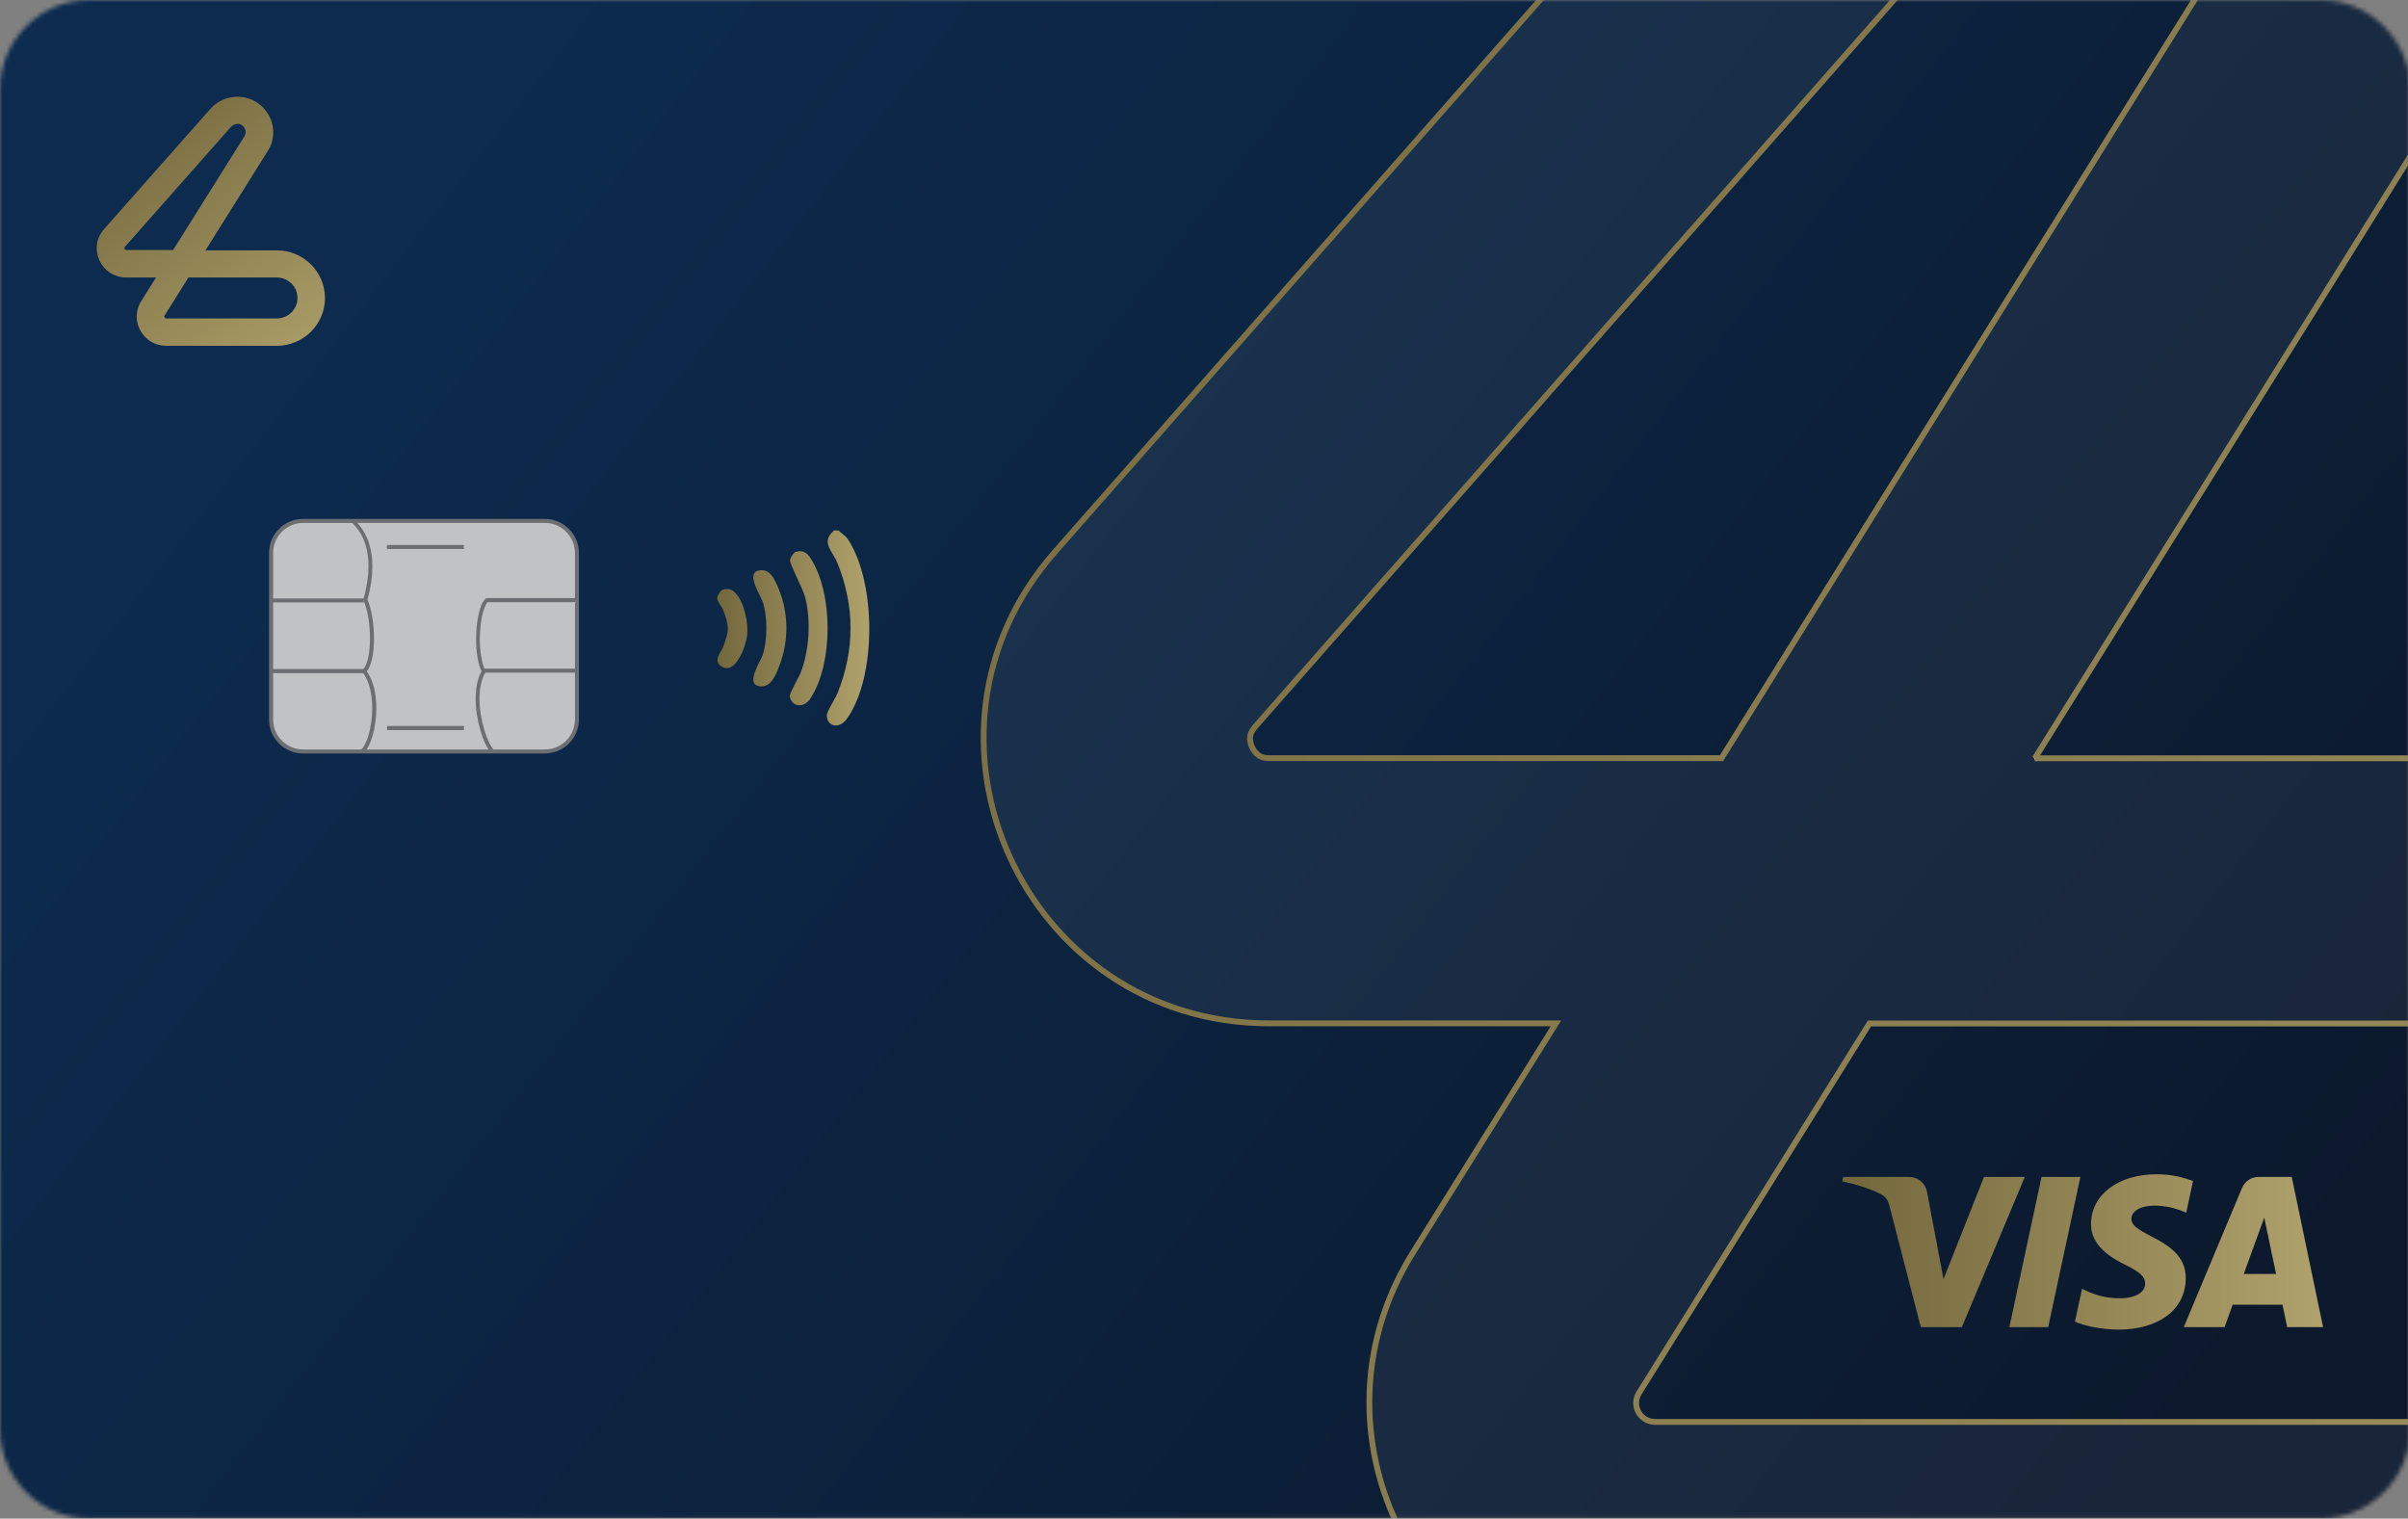 <svg width="555" height="350" viewBox="0 0 555 350" fill="none" xmlns="http://www.w3.org/2000/svg">
<rect x="0" y="0" width="555" height="350" fill="#808080" stroke="none"/>
<mask id="mask0_9161_1168" style="mask-type:luminance" maskUnits="userSpaceOnUse" x="0" y="0" width="556" height="350">
<path d="M20.653 0H534.865C546.243 0 555.49 9.248 555.49 20.626V329.336C555.49 340.714 546.243 349.962 534.865 349.962H20.626C9.248 349.962 0 340.714 0 329.336V20.626C0 9.248 9.248 0 20.626 0H20.653Z" fill="white"/>
</mask>
<g mask="url(#mask0_9161_1168)">
<path d="M566.518 -6.714H-11.027V356.702H566.518V-6.714Z" fill="url(#paint0_linear_9161_1168)"/>
<path d="M69.883 120.033H125.586C129.657 120.033 132.974 123.349 132.974 127.421V165.787C132.974 169.858 129.657 173.175 125.586 173.175H69.883C65.812 173.175 62.496 169.858 62.496 165.787V127.421C62.496 123.349 65.812 120.033 69.883 120.033Z" fill="#C0C2C4"/>
<path d="M132.974 165.814H132.516C132.516 169.642 129.415 172.743 125.587 172.743H69.884C66.056 172.743 62.955 169.642 62.955 165.814V127.447C62.955 123.619 66.056 120.518 69.884 120.518H125.587C129.415 120.518 132.516 123.619 132.516 127.447V165.814H133.433V127.447C133.433 123.107 129.901 119.602 125.56 119.602H69.857C65.516 119.602 62.011 123.107 62.011 127.447V165.814C62.011 170.155 65.543 173.66 69.857 173.66H125.56C129.901 173.66 133.433 170.155 133.433 165.814H132.974Z" fill="#6D6E71"/>
<path d="M81.343 120.033C82.691 121.381 87.598 125.965 84.201 138.205C86.035 142.115 86.493 152.091 83.932 154.652C87.922 159.963 86.008 171.098 83.392 173.201" fill="#C0C2C4"/>
<path d="M81.02 120.356C82.018 121.381 84.903 124.023 84.93 130.44C84.93 132.57 84.606 135.077 83.77 138.097L83.716 138.259L83.797 138.421C84.687 140.308 85.28 143.867 85.28 147.183C85.28 150.338 84.714 153.303 83.636 154.328L83.339 154.625L83.582 154.948C85.145 157.024 85.793 160.098 85.793 163.198C85.793 165.382 85.469 167.539 84.984 169.292C84.498 171.044 83.77 172.365 83.15 172.878L83.743 173.605C84.66 172.851 85.334 171.422 85.874 169.561C86.413 167.728 86.736 165.49 86.736 163.225C86.736 160.017 86.089 156.755 84.337 154.436L83.959 154.705L84.283 155.029C85.712 153.546 86.17 150.499 86.197 147.237C86.197 143.813 85.631 140.2 84.633 138.07L84.202 138.259L84.633 138.394C85.496 135.32 85.82 132.705 85.82 130.494C85.82 123.807 82.665 120.788 81.641 119.763L80.993 120.41L81.02 120.356Z" fill="#6D6E71"/>
<path d="M132.974 138.312H112.214C109.949 140.577 109.437 150.742 111.513 154.759C108.385 159.882 111.136 170.747 113.589 173.201" fill="#C0C2C4"/>
<path d="M132.976 137.854H112.027L111.892 137.989C111.137 138.771 110.625 140.092 110.274 141.737C109.924 143.382 109.735 145.323 109.735 147.264C109.735 150.203 110.139 153.115 111.11 154.975L111.515 154.759L111.11 154.517C110.032 156.269 109.654 158.588 109.627 160.988C109.627 163.549 110.086 166.218 110.76 168.483C111.434 170.748 112.296 172.581 113.24 173.552L113.887 172.905C113.159 172.177 112.269 170.397 111.622 168.24C110.975 166.056 110.517 163.441 110.517 161.015C110.517 158.723 110.921 156.566 111.865 155.029L112 154.813L111.865 154.571C111.029 152.98 110.598 150.149 110.598 147.291C110.598 145.404 110.787 143.516 111.11 141.953C111.434 140.389 111.946 139.176 112.485 138.663L112.162 138.34V138.798H132.922V137.881L132.976 137.854Z" fill="#6D6E71"/>
<path d="M132.976 154.112H111.541V155.029H132.976" fill="#6D6E71"/>
<path d="M89.189 168.266H106.93V167.323H89.189" fill="#6D6E71"/>
<path d="M89.189 126.53H106.93V125.614H89.189" fill="#6D6E71"/>
<path d="M83.957 154.193H62.496V155.137H83.957" fill="#6D6E71"/>
<path d="M83.876 137.935H62.496V138.851H83.876" fill="#6D6E71"/>
<g opacity="0.03">
<path fill-rule="evenodd" clip-rule="evenodd" d="M539.769 -107.928C534.431 -107.928 529.335 -105.636 525.803 -101.619L289.269 167.512C288.406 168.51 288.217 169.211 288.137 169.723C288.056 170.37 288.137 171.26 288.568 172.176C288.999 173.093 289.592 173.74 290.132 174.118C290.563 174.414 291.237 174.738 292.558 174.738H396.765L555.488 -79.699C563.172 -92.02 554.275 -107.955 539.742 -107.955L539.769 -107.928ZM468.995 174.765L607.578 -47.399C640.66 -100.433 602.401 -169.05 539.742 -169.05C516.717 -169.05 494.824 -159.155 479.645 -141.899L243.111 127.231C205.904 169.561 236.074 235.86 292.531 235.86H358.614L325.613 288.758C298.409 332.382 329.873 388.84 381.424 388.84H627.772C687.087 388.84 735.16 340.929 735.16 281.802C735.16 222.675 687.087 174.765 627.772 174.765H468.968H468.995ZM430.871 235.887L377.757 321.058C375.951 323.97 378.054 327.718 381.478 327.718H627.826C653.278 327.718 673.903 307.173 673.903 281.802C673.903 256.431 653.278 235.887 627.826 235.887H430.871Z" fill="white"/>
</g>
<path d="M539.77 -107.928C534.432 -107.928 529.336 -105.636 525.804 -101.619L289.27 167.512C288.407 168.51 288.218 169.211 288.138 169.723C288.057 170.37 288.138 171.26 288.569 172.176C289 173.093 289.593 173.74 290.133 174.118C290.564 174.414 291.238 174.738 292.559 174.738H396.766L555.489 -79.699C563.173 -92.02 554.276 -107.955 539.743 -107.955L539.77 -107.928ZM468.996 174.765L607.579 -47.399C640.661 -100.433 602.402 -169.05 539.743 -169.05C516.718 -169.05 494.825 -159.155 479.646 -141.899L243.112 127.231C205.905 169.561 236.075 235.86 292.532 235.86H358.615L325.614 288.758C298.41 332.382 329.874 388.84 381.425 388.84H627.773C687.088 388.84 735.161 340.929 735.161 281.802C735.161 222.675 687.088 174.765 627.773 174.765H468.969H468.996ZM430.872 235.887L377.758 321.058C375.951 323.97 378.054 327.718 381.479 327.718H627.827C653.279 327.718 673.904 307.173 673.904 281.802C673.904 256.431 653.279 235.887 627.827 235.887H430.872Z" stroke="#BCBEC0" stroke-width="0.674" stroke-miterlimit="10"/>
<g opacity="0.03">
<path fill-rule="evenodd" clip-rule="evenodd" d="M539.768 -107.928C534.43 -107.928 529.334 -105.636 525.802 -101.619L289.268 167.512C288.405 168.51 288.216 169.211 288.136 169.723C288.055 170.37 288.136 171.26 288.567 172.176C288.998 173.093 289.591 173.74 290.131 174.118C290.562 174.414 291.236 174.738 292.557 174.738H396.764L555.487 -79.699C563.171 -92.02 554.274 -107.955 539.741 -107.955L539.768 -107.928ZM468.994 174.765L607.577 -47.399C640.659 -100.433 602.4 -169.05 539.741 -169.05C516.716 -169.05 494.823 -159.155 479.644 -141.899L243.11 127.231C205.903 169.561 236.073 235.86 292.53 235.86H358.613L325.612 288.758C298.408 332.382 329.872 388.84 381.423 388.84H627.771C687.086 388.84 735.159 340.929 735.159 281.802C735.159 222.675 687.086 174.765 627.771 174.765H468.967H468.994ZM430.87 235.887L377.756 321.058C375.95 323.97 378.053 327.718 381.477 327.718H627.825C653.277 327.718 673.902 307.173 673.902 281.802C673.902 256.431 653.277 235.887 627.825 235.887H430.87Z" fill="white"/>
</g>
<path d="M539.769 -107.928C534.431 -107.928 529.335 -105.636 525.803 -101.619L289.269 167.512C288.406 168.51 288.217 169.211 288.137 169.723C288.056 170.37 288.137 171.26 288.568 172.176C288.999 173.093 289.592 173.74 290.132 174.118C290.563 174.414 291.237 174.738 292.558 174.738H396.765L555.488 -79.699C563.172 -92.02 554.275 -107.955 539.742 -107.955L539.769 -107.928ZM468.995 174.765L607.578 -47.399C640.66 -100.433 602.401 -169.05 539.742 -169.05C516.717 -169.05 494.824 -159.155 479.645 -141.899L243.111 127.231C205.904 169.561 236.074 235.86 292.531 235.86H358.614L325.613 288.758C298.409 332.382 329.873 388.84 381.424 388.84H627.772C687.087 388.84 735.16 340.929 735.16 281.802C735.16 222.675 687.087 174.765 627.772 174.765H468.968H468.995ZM430.871 235.887L377.757 321.058C375.951 323.97 378.054 327.718 381.478 327.718H627.826C653.278 327.718 673.903 307.173 673.903 281.802C673.903 256.431 653.278 235.887 627.826 235.887H430.871Z" stroke="white" stroke-width="0.674" stroke-miterlimit="10"/>
<path fill-rule="evenodd" clip-rule="evenodd" d="M539.772 -107.928C534.434 -107.928 529.338 -105.636 525.806 -101.619L289.272 167.512C288.409 168.51 288.22 169.211 288.139 169.723C288.059 170.37 288.139 171.26 288.571 172.176C289.002 173.093 289.595 173.74 290.135 174.118C290.566 174.414 291.24 174.738 292.561 174.738H396.768L555.491 -79.699C563.175 -92.02 554.278 -107.955 539.745 -107.955L539.772 -107.928ZM468.998 174.765L607.581 -47.399C640.662 -100.433 602.404 -169.05 539.745 -169.05C516.72 -169.05 494.827 -159.155 479.648 -141.899L243.114 127.231C205.907 169.561 236.077 235.86 292.534 235.86H358.617L325.616 288.758C298.412 332.382 329.876 388.84 381.427 388.84H627.775C687.09 388.84 735.163 340.929 735.163 281.802C735.163 222.675 687.09 174.765 627.775 174.765H468.971H468.998ZM430.874 235.887L377.76 321.058C375.953 323.97 378.056 327.718 381.481 327.718H627.829C653.281 327.718 673.906 307.173 673.906 281.802C673.906 256.431 653.281 235.887 627.829 235.887H430.874Z" stroke="url(#paint1_linear_9161_1168)" stroke-width="1.348"/>
</g>
<path d="M193.29 122.27C193.991 123.052 194.719 123.241 195.393 124.238C201.971 134.052 202.106 156.053 195.177 165.678C193.425 168.132 190.594 167.458 190.567 164.869C190.567 163.953 192.562 160.933 193.047 159.72C197.01 149.771 197.037 139.822 193.047 129.846C191.834 126.827 189.084 124.993 192.211 122.27H193.29ZM182.074 129.064C182.074 130.251 185.093 135.643 185.633 137.854C186.927 143.273 186.522 149.825 184.554 155.001C184.123 156.134 181.912 159.828 182.02 160.475C182.478 163.036 185.309 163.225 186.765 161.014C192.076 152.898 192.076 136.694 186.765 128.579C185.902 127.285 184.986 126.746 183.368 127.204C182.883 127.339 182.101 128.66 182.101 129.064H182.074ZM175.738 138.528C176.924 141.817 176.924 147.776 175.738 151.065C175.279 152.332 172.017 157.32 174.659 158.075C177.571 158.884 178.811 155.622 179.647 153.384C181.804 147.749 181.804 141.413 179.512 135.832C178.623 133.675 177.49 130.736 174.659 131.545C172.017 132.3 175.279 137.288 175.738 138.555V138.528ZM165.304 137.746C165.304 138.744 166.409 139.849 166.679 140.577C168.108 144.379 168.108 145.268 166.679 149.07C166.22 150.31 164.252 152.224 166.22 153.545C169.537 155.81 171.936 148.8 172.206 146.455C172.502 143.731 171.586 139.04 169.752 136.964C168.836 135.913 168.081 135.481 166.571 135.913C166.085 136.047 165.304 137.369 165.304 137.773V137.746Z" fill="url(#paint2_linear_9161_1168)"/>
<path d="M494.422 295.796C494.422 294.286 493.263 293.181 489.785 291.482C486.387 289.81 481.885 287.033 481.939 282.072C481.993 275.332 488.221 270.641 497.064 270.641C500.515 270.641 503.292 271.396 505.449 272.177L503.885 279.511C499.868 277.651 496.336 277.785 495.042 277.974C492.454 278.325 491.267 279.619 491.24 280.886C491.16 284.957 503.832 285.47 503.778 294.609C503.751 301.808 497.603 306.446 488.194 306.446C484.177 306.392 480.321 305.556 478.245 304.612L479.863 297.036C481.939 298.007 484.554 299.301 489.057 299.22C491.618 299.166 494.395 298.168 494.422 295.823V295.796ZM466.678 271.261H457.269L447.94 294.825L444.166 274.793C443.734 272.555 441.982 271.261 440.04 271.261H424.807L424.591 272.258C427.719 272.932 431.278 274.038 433.435 275.197C434.756 275.925 435.133 276.545 435.565 278.244L442.71 305.879H452.173L466.678 271.261ZM470.534 271.261L463.12 305.879H472.071L479.485 271.261H470.534ZM535.431 305.879H527.153L526.075 300.703H514.589L512.729 305.879H503.319L516.746 273.795C517.393 272.258 518.849 271.261 520.548 271.261H528.205L535.431 305.879ZM524.592 293.612L521.869 280.616L517.151 293.612H524.565H524.592Z" fill="url(#paint3_linear_9161_1168)"/>
<path fill-rule="evenodd" clip-rule="evenodd" d="M54.705 28.579C54.139 28.579 53.626 28.822 53.249 29.227L28.768 56.916C28.768 56.916 28.66 57.105 28.66 57.132C28.66 57.213 28.66 57.294 28.714 57.374C28.768 57.482 28.822 57.536 28.876 57.563C28.93 57.59 28.983 57.617 29.118 57.617H39.903L56.322 31.437C57.104 30.17 56.188 28.526 54.705 28.526V28.579ZM47.371 57.671L61.715 34.807C65.139 29.361 61.176 22.297 54.705 22.297C52.332 22.297 50.067 23.322 48.477 25.101L23.995 52.791C20.14 57.159 23.268 63.953 29.118 63.953H35.967L32.542 69.399C29.738 73.875 32.974 79.699 38.312 79.699H63.791C69.938 79.699 74.899 74.765 74.899 68.698C74.899 62.632 69.938 57.698 63.791 57.698H47.371V57.671ZM43.435 63.953L37.935 72.716C37.746 73.012 37.962 73.39 38.312 73.39H63.791C66.433 73.39 68.563 71.287 68.563 68.671C68.563 66.056 66.433 63.953 63.791 63.953H43.408H43.435Z" fill="url(#paint4_linear_9161_1168)"/>
<defs>
<linearGradient id="paint0_linear_9161_1168" x1="94.798" y1="33.189" x2="493.371" y2="342.088" gradientUnits="userSpaceOnUse">
<stop stop-color="#0C2B4F"/>
<stop offset="1" stop-color="#0C192D"/>
</linearGradient>
<linearGradient id="paint1_linear_9161_1168" x1="190.808" y1="-29.335" x2="906.342" y2="337.532" gradientUnits="userSpaceOnUse">
<stop stop-color="#73673D"/>
<stop offset="1" stop-color="#B0A26B"/>
</linearGradient>
<linearGradient id="paint2_linear_9161_1168" x1="165.304" y1="144.756" x2="200.354" y2="144.756" gradientUnits="userSpaceOnUse">
<stop stop-color="#73673D"/>
<stop offset="1" stop-color="#B0A26B"/>
</linearGradient>
<linearGradient id="paint3_linear_9161_1168" x1="424.618" y1="288.516" x2="535.431" y2="288.516" gradientUnits="userSpaceOnUse">
<stop stop-color="#73673D"/>
<stop offset="1" stop-color="#B0A26B"/>
</linearGradient>
<linearGradient id="paint4_linear_9161_1168" x1="25.29" y1="23.565" x2="75.978" y2="88.003" gradientUnits="userSpaceOnUse">
<stop stop-color="#73673D"/>
<stop offset="1" stop-color="#B0A26B"/>
</linearGradient>
</defs>
</svg>
